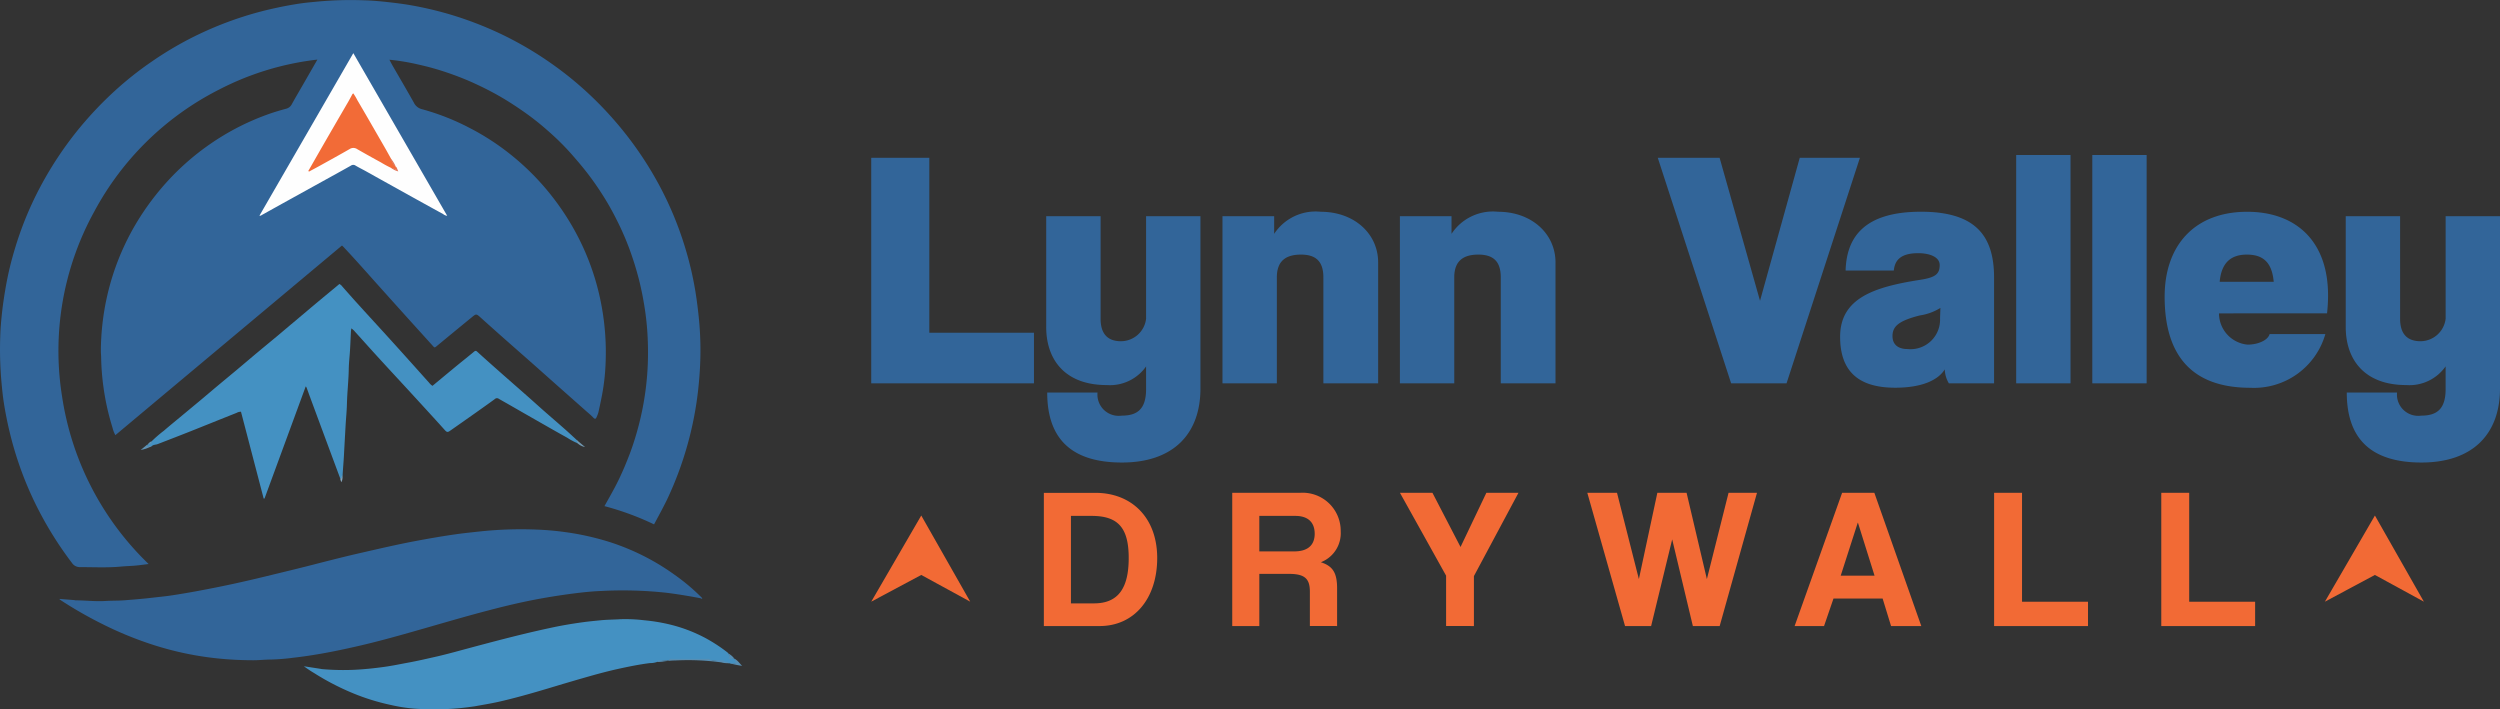 <?xml version="1.0" encoding="UTF-8"?> <svg xmlns="http://www.w3.org/2000/svg" width="197.046" height="55.902" viewBox="0 0 197.046 55.902"><rect x="0" y="0" width="197.046" height="55.902" fill="#333333" stroke="none"/><g id="Logo" transform="translate(-244.7 -31)"><g id="Group_3" data-name="Group 3" transform="translate(244.7 31)"><path id="Path_2" data-name="Path 2" d="M-148.525-45.826a22.153,22.153,0,0,0-3.909-1.438c.383-.691.771-1.355,1.106-2.047s.636-1.408.909-2.132a22.519,22.519,0,0,0,.689-2.207,22.337,22.337,0,0,0,.466-2.265,22.389,22.389,0,0,0,.234-2.308c.04-.776.037-1.554,0-2.33a21.407,21.407,0,0,0-.231-2.308c-.118-.762-.267-1.519-.457-2.267s-.418-1.486-.679-2.213a21.537,21.537,0,0,0-.9-2.136c-.334-.687-.693-1.362-1.094-2.012s-.841-1.3-1.311-1.917-.972-1.2-1.49-1.782a20.218,20.218,0,0,0-1.662-1.627,21,21,0,0,0-1.816-1.448c-.633-.447-1.279-.872-1.949-1.261s-1.36-.737-2.064-1.061-1.423-.6-2.152-.85a20.87,20.87,0,0,0-2.227-.625,17.313,17.313,0,0,0-2.324-.389c.107.2.188.356.276.51.556.964,1.121,1.923,1.664,2.894a.949.949,0,0,0,.646.5,18.723,18.723,0,0,1,3.789,1.5,19.246,19.246,0,0,1,3.024,1.945A19.823,19.823,0,0,1-157-72.216a20.461,20.461,0,0,1,2.116,3.05,19.56,19.56,0,0,1,2.014,5.132,20.567,20.567,0,0,1,.423,2.449,20.241,20.241,0,0,1,.1,3.108,16.851,16.851,0,0,1-.321,2.673c-.077.378-.155.756-.24,1.132a2.489,2.489,0,0,1-.128.349c-.076.2-.143.223-.278.083-.189-.2-.4-.367-.6-.547q-1.229-1.088-2.458-2.176c-.573-.508-1.144-1.019-1.718-1.527-.77-.68-1.543-1.356-2.312-2.037q-.893-.79-1.779-1.588c-.353-.318-.354-.325-.717-.028q-1.372,1.122-2.739,2.252c-.186.154-.182.156-.338-.017q-.877-.971-1.755-1.94-1.314-1.458-2.625-2.919c-.878-.983-1.751-1.971-2.654-2.931-.033-.035-.07-.066-.113-.107l-17.861,14.947a2.286,2.286,0,0,1-.225-.585,19.633,19.633,0,0,1-.712-3.183,19.762,19.762,0,0,1-.185-2.339c0-.183-.023-.367-.022-.551a19.529,19.529,0,0,1,.113-2,19.855,19.855,0,0,1,1.044-4.585,19.8,19.8,0,0,1,1.556-3.332,20.626,20.626,0,0,1,2.748-3.663,19.856,19.856,0,0,1,3.363-2.851,19.523,19.523,0,0,1,4.417-2.223c.444-.158.9-.291,1.353-.414a.683.683,0,0,0,.455-.358c.275-.5.566-.991.85-1.485l1.168-2.032a22.374,22.374,0,0,0-7.8,2.39,22.9,22.9,0,0,0-9.794,9.6,22.74,22.74,0,0,0-2.527,14.585A23.073,23.073,0,0,0-188.362-42.7c-.36.044-.7.092-1.033.123-.376.034-.755.041-1.131.076-1.046.1-2.094.047-3.142.045l-.087,0a.75.75,0,0,1-.653-.334,28.356,28.356,0,0,1-2.878-4.662,27.492,27.492,0,0,1-1.868-5.007,29.255,29.255,0,0,1-.61-2.883c-.092-.571-.148-1.149-.2-1.726a29.006,29.006,0,0,1-.094-3.575c.018-.647.076-1.293.148-1.938.076-.682.181-1.358.3-2.034a25.462,25.462,0,0,1,.72-2.977,26.645,26.645,0,0,1,1.977-4.815,28.239,28.239,0,0,1,2.88-4.386,28.555,28.555,0,0,1,2.939-3.141,26.724,26.724,0,0,1,3-2.383,26.931,26.931,0,0,1,3.792-2.189,27.711,27.711,0,0,1,4.5-1.666,30.542,30.542,0,0,1,3.108-.667c.571-.094,1.15-.146,1.728-.2a28.451,28.451,0,0,1,3.575-.093c.647.016,1.293.075,1.938.148.615.07,1.228.145,1.836.255a27.993,27.993,0,0,1,2.787.646,27.979,27.979,0,0,1,4.059,1.522,27.307,27.307,0,0,1,4.278,2.5,26.864,26.864,0,0,1,2.9,2.374,28.175,28.175,0,0,1,3.233,3.616,27.776,27.776,0,0,1,2.328,3.674,26.764,26.764,0,0,1,1.931,4.677,26.573,26.573,0,0,1,.831,3.513c.125.773.221,1.548.294,2.328a25.3,25.3,0,0,1,.087,3.342c-.026.666-.078,1.332-.148,2a27.177,27.177,0,0,1-.835,4.372,27.219,27.219,0,0,1-1.644,4.416C-147.829-47.109-148.173-46.484-148.525-45.826Z" transform="translate(200.077 87.156)" fill="#326599"></path><path id="Path_3" data-name="Path 3" d="M-119.515,634.278l1.125.092c.048,0,.1.022.143.022.776,0,1.551.1,2.327.051.513-.033,1.028-.017,1.54-.057.539-.043,1.079-.085,1.617-.14.442-.045.884-.1,1.326-.147.537-.057,1.071-.143,1.6-.232.627-.1,1.253-.22,1.878-.339,1.581-.3,3.151-.649,4.714-1.031,1.347-.328,2.7-.65,4.04-1,1.175-.3,2.353-.6,3.535-.867,1.493-.343,2.985-.689,4.492-.965.92-.169,1.841-.33,2.767-.462.67-.1,1.342-.165,2.015-.24a30.635,30.635,0,0,1,4.5-.147,22.292,22.292,0,0,1,2.25.2,21.152,21.152,0,0,1,3.41.756,18.343,18.343,0,0,1,5.213,2.617,16.144,16.144,0,0,1,2.168,1.836c-.047.088-.1.01-.144,0-.872-.164-1.746-.312-2.628-.424a31.814,31.814,0,0,0-5.169-.148c-.741.026-1.483.106-2.222.2q-1.365.177-2.716.424c-1.327.244-2.639.557-3.944.9-1.7.441-3.378.935-5.063,1.418s-3.389.971-5.106,1.369c-1.023.237-2.05.457-3.085.638-.742.13-1.487.24-2.234.323a16.225,16.225,0,0,1-1.737.134c-.437,0-.87.055-1.307.054-.892,0-1.784-.039-2.671-.125a24.932,24.932,0,0,1-5.2-1.069,28.132,28.132,0,0,1-3.366-1.322,32.879,32.879,0,0,1-3.9-2.166c-.056-.036-.11-.076-.165-.114Z" transform="translate(124.21 -587.074)" fill="#326599"></path><path id="Path_4" data-name="Path 4" d="M13.966,312.219q-.322-.864-.643-1.728-.773-2.084-1.545-4.168-.22-.594-.436-1.191a.4.4,0,0,0-.094-.171L8,313.8l-.069,0-1.787-6.839a.678.678,0,0,0-.346.089c-1.226.485-2.447.981-3.672,1.468-.848.337-1.7.664-2.551.994-.149.058-.326.034-.454.154a1,1,0,0,1-.223.053c-.117.015-.194-.019-.139-.16a.062.062,0,0,1,.047-.019c.111-.067.244-.107.294-.247a9.646,9.646,0,0,1,.962-.832c.424-.367.859-.72,1.291-1.079.55-.457,1.1-.912,1.651-1.371.4-.335.8-.676,1.2-1.012.549-.459,1.1-.913,1.649-1.372s1.063-.9,1.6-1.348,1.057-.875,1.584-1.314c.415-.346.828-.7,1.241-1.045q.776-.654,1.553-1.308.645-.54,1.293-1.076l.778-.645a.718.718,0,0,1,.243.218c.4.447.793.9,1.2,1.345.662.733,1.332,1.46,2,2.192q1.092,1.2,2.179,2.412c.485.539.966,1.081,1.452,1.62a.982.982,0,0,0,.262.241c.616-.51,1.232-1.024,1.851-1.533.47-.386.948-.764,1.416-1.152.1-.083.158-.1.264,0,.565.515,1.137,1.023,1.711,1.53.731.647,1.467,1.289,2.2,1.935.436.384.866.775,1.3,1.158.552.485,1.11.964,1.662,1.45.334.294.66.6.989.9.042.076.143.138.054.242a5.129,5.129,0,0,1-.841-.447c-.862-.476-1.715-.968-2.57-1.455q-.968-.552-1.934-1.108c-.293-.168-.587-.331-.878-.5a.245.245,0,0,0-.312.024c-.529.389-1.068.766-1.6,1.144q-.97.685-1.943,1.365c-.173.121-.245.1-.388-.056q-.465-.519-.935-1.033-.94-1.03-1.884-2.057c-.511-.556-1.025-1.109-1.536-1.664q-.63-.684-1.256-1.371c-.494-.545-.983-1.094-1.478-1.638a1.217,1.217,0,0,0-.291-.263c-.012.111-.026.2-.031.291-.024.474-.041.948-.07,1.421-.031.511-.093,1.02-.1,1.531-.016.9-.122,1.8-.143,2.7-.014.588-.077,1.176-.109,1.764-.041.753-.086,1.506-.124,2.26-.028.549-.081,1.1-.109,1.647C14.049,312.044,14.221,312.283,13.966,312.219Z" transform="translate(12.85 -274.508)" fill="#4491c2"></path><path id="Path_5" data-name="Path 5" d="M244.489,753.605l-.108-.009a2.525,2.525,0,0,0-.557-.14,20.706,20.706,0,0,0-3.73-.13,5.545,5.545,0,0,0-1.309.159,1.654,1.654,0,0,1-.594.1c-.8.1-1.593.26-2.381.431-.807.175-1.606.387-2.4.612q-1.344.382-2.682.785c-1.434.433-2.871.855-4.33,1.193-.664.154-1.338.263-2.01.384a21.243,21.243,0,0,1-4.341.21,12.385,12.385,0,0,1-2.228-.305,17.23,17.23,0,0,1-3.4-1.093,19.807,19.807,0,0,1-2.681-1.425,9.718,9.718,0,0,1-.819-.543l1.292.2c.038.006.075.02.112.023a19.412,19.412,0,0,0,2.645.053c.779-.042,1.558-.123,2.33-.232.6-.084,1.192-.209,1.787-.318.785-.143,1.561-.325,2.337-.5.466-.108.932-.229,1.4-.354,1.483-.4,2.965-.8,4.454-1.175,1.1-.277,2.2-.536,3.309-.77.8-.168,1.606-.3,2.415-.409.448-.06.9-.1,1.352-.146.511-.049,1.023-.046,1.534-.08a12.3,12.3,0,0,1,1.869.085,13.97,13.97,0,0,1,2.047.341,11.933,11.933,0,0,1,2.794,1.072,12.541,12.541,0,0,1,1.717,1.126.544.544,0,0,1,.075.086.617.617,0,0,0,.47.412l0,0c.038.055.11.085.129.149.041.136.04.258-.156.239A.94.94,0,0,1,244.489,753.605Z" transform="translate(-186.969 -701.321)" fill="#4491c2"></path><path id="Path_6" data-name="Path 6" d="M689.1,804.134c0-.086.035-.119.122-.117q.29.007.58,0c.09,0,.191.035.253-.083.029-.055.106-.031.162-.031h2.842c.039,0,.09-.015.114,0,.239.19.518.084.778.113.152.017.324-.064.45.105.025.034.129.011.2.01s.1.045.1.111a1.847,1.847,0,0,1-.571-.064,19.5,19.5,0,0,0-3.584-.151,6.45,6.45,0,0,0-1.034.094A2.434,2.434,0,0,1,689.1,804.134Z" transform="translate(-637.284 -751.971)" fill="#568eb4"></path><path id="Path_7" data-name="Path 7" d="M786.976,804.219h.44c.069-.16-.079-.241-.076-.36.265.116.407.366.61.56A8.809,8.809,0,0,1,786.976,804.219Z" transform="translate(-729.456 -751.936)" fill="#568eb4"></path><path id="Path_8" data-name="Path 8" d="M-9.271,514.236c.009.079.02.161.133.118a.554.554,0,0,1,.229-.011,2.562,2.562,0,0,1-.877.311Z" transform="translate(20.875 -479.19)" fill="#5f93b6"></path><path id="Path_9" data-name="Path 9" d="M785.6,797.237h-.472c.022-.1.189-.2.009-.275-.019-.008-.005-.089-.006-.136A1.4,1.4,0,0,1,785.6,797.237Z" transform="translate(-727.711 -745.312)" fill="#568eb4"></path><path id="Path_10" data-name="Path 10" d="M580.116,508.348c.033-.092-.068-.154-.054-.242l.652.545A1.125,1.125,0,0,1,580.116,508.348Z" transform="translate(-534.599 -473.417)" fill="#7198b1"></path><path id="Path_11" data-name="Path 11" d="M260.082,556.206c.06,0,.111-.009.114-.087,0-.053-.018-.115.05-.146a.769.769,0,0,1-.075.528A1.112,1.112,0,0,1,260.082,556.206Z" transform="translate(-233.267 -518.495)" fill="#85a6bc"></path><path id="Path_12" data-name="Path 12" d="M.157,509.671c0,.056.018.159-.007.158-.11,0-.164.158-.286.088A.621.621,0,0,1,.157,509.671Z" transform="translate(11.788 -474.891)" fill="#5f93b6"></path><path id="Path_13" data-name="Path 13" d="M150.823-2.462l7.4-12.811,7.4,12.822a.632.632,0,0,1-.32-.137q-1.576-.866-3.148-1.74-1.471-.817-2.94-1.638c-.27-.15-.549-.286-.815-.443a.319.319,0,0,0-.366,0c-.673.382-1.352.752-2.028,1.126q-1.371.758-2.741,1.515-1.141.632-2.281,1.268A.178.178,0,0,1,150.823-2.462Z" transform="translate(-130.375 19.462)" fill="#fefefe"></path><path id="Path_14" data-name="Path 14" d="M223.668,45.012a8.208,8.208,0,0,1-.812-.438q-.938-.511-1.866-1.043a.538.538,0,0,0-.6-.005c-.785.452-1.58.888-2.372,1.327-.276.153-.556.3-.831.449-.078-.065-.017-.11.009-.155q.458-.8.919-1.607.533-.927,1.069-1.852c.369-.638.741-1.274,1.11-1.911.087-.15.165-.3.25-.455.036-.064.057-.142.139-.186a4.655,4.655,0,0,1,.323.544c.334.573.672,1.144,1,1.718q.6,1.039,1.2,2.082c.157.275.309.553.463.83a1.556,1.556,0,0,0,.346.586v0c.023.077.105.162.038.232s-.135-.027-.2-.054A1.051,1.051,0,0,1,223.668,45.012Z" transform="translate(-192.835 -31.776)" fill="#f26b37"></path><path id="Path_15" data-name="Path 15" d="M329.017,138.11a.372.372,0,0,1,.376.16l-.025-.276c.129.1.132.26.213.39A1.369,1.369,0,0,1,329.017,138.11Z" transform="translate(-298.184 -124.874)" fill="#e37859"></path><path id="Path_16" data-name="Path 16" d="M328.041,128.5c-.131-.011-.181-.116-.229-.212s-.075-.2-.189-.27c-.059-.034.085-.04.071-.1A2.189,2.189,0,0,1,328.041,128.5Z" transform="translate(-296.858 -115.382)" fill="#e37859"></path></g><path id="Coolvetica" d="M15.242-52.565v-3.99H6.994V-70.346H2.415v17.781Zm8.837.455c0,1.607-.723,2.089-1.928,2.089a1.675,1.675,0,0,1-1.9-1.821H16.286c0,3.4,1.66,5.516,5.891,5.516,3.99,0,6.186-2.2,6.186-5.838V-65.74H24.079v8.087A2.007,2.007,0,0,1,22.1-55.885c-1.151,0-1.607-.7-1.607-1.767V-65.74H16.206v8.73c0,2.6,1.5,4.579,4.767,4.579A3.485,3.485,0,0,0,24.079-53.9Zm18.29-.455V-62.1c0-2.249-1.875-3.99-4.526-3.99a3.9,3.9,0,0,0-3.669,1.741V-65.74H30.1v13.175h4.285V-60.92c0-1.285.7-1.794,1.9-1.794,1.151,0,1.767.509,1.767,1.794v8.355Zm13.979,0V-62.1c0-2.249-1.875-3.99-4.526-3.99a3.9,3.9,0,0,0-3.669,1.741V-65.74h-4.07v13.175h4.285V-60.92c0-1.285.7-1.794,1.9-1.794,1.151,0,1.767.509,1.767,1.794v8.355Zm18.21,0,5.784-17.781H75.6L72.468-59.072,69.282-70.346H64.408l5.784,17.781Zm12.1-5.115a2.329,2.329,0,0,1-2.571,2.41c-.723,0-1.178-.348-1.178-1.018,0-.75.455-1.205,2.169-1.634a4.214,4.214,0,0,0,1.607-.589Zm4.258,5.115v-8.328c0-3.321-1.473-5.2-5.757-5.2-4.365,0-5.865,1.9-5.945,4.633h3.8c.08-.83.562-1.366,1.928-1.366.83,0,1.687.268,1.687.937,0,.723-.348.991-1.634,1.178-3.562.562-6.213,1.446-6.213,4.472,0,2.571,1.285,4.017,4.338,4.017,2.142,0,3.4-.616,3.91-1.446a2.3,2.3,0,0,0,.321,1.1Zm6.025,0v-18H92.659v18Zm6,0v-18H98.658v18Zm5.757-8.007c.134-1.5.884-2.142,2.142-2.142,1.312,0,1.982.643,2.116,2.142Zm8.462,2.49a12.972,12.972,0,0,0,.08-1.419c0-4.365-2.624-6.588-6.373-6.588-4.124,0-6.507,2.624-6.507,6.695,0,4.74,2.249,7.177,6.748,7.177a5.848,5.848,0,0,0,5.918-4.231h-4.392c-.134.482-.91.83-1.741.83a2.481,2.481,0,0,1-2.249-2.464Zm9.346,5.972c0,1.607-.723,2.089-1.928,2.089a1.675,1.675,0,0,1-1.9-1.821h-3.963c0,3.4,1.66,5.516,5.891,5.516,3.99,0,6.186-2.2,6.186-5.838V-65.74h-4.285v8.087a2.007,2.007,0,0,1-1.982,1.767c-1.151,0-1.607-.7-1.607-1.767V-65.74h-4.285v8.73c0,2.6,1.5,4.579,4.767,4.579a3.485,3.485,0,0,0,3.106-1.473Z" transform="translate(310.954 113.781)" fill="#326599"></path><g id="Group_2" data-name="Group 2" transform="translate(313.369 69.844)"><path id="Coolvetica-2" data-name="Coolvetica" d="M3.561-32.455V-39.35H5.189c2.1,0,2.925.949,2.925,3.321s-.822,3.574-2.736,3.574Zm2.261,1.787c2.72,0,4.538-2.166,4.538-5.36s-2.024-5.139-4.87-5.139H1.426v10.5ZM21.239-39.35c1.091,0,1.534.585,1.534,1.407,0,.806-.443,1.391-1.613,1.391H18.408v-2.8Zm3.3,8.681v-2.973c0-1.233-.348-1.755-1.281-2.056a2.45,2.45,0,0,0,1.565-2.435A3,3,0,0,0,21.6-41.168H16.274v10.5h2.135V-34.78h2.34c1.265,0,1.644.4,1.644,1.407v2.7Zm10.784,0v-3.937l3.51-6.562h-2.53L34.268-36.9l-2.214-4.269H29.493l3.637,6.53v3.969Zm19.37,0,2.941-10.5H55.393l-1.708,6.8-1.6-6.8H49.78l-1.455,6.8-1.724-6.8h-2.34l2.973,10.5H49.29L50.95-37.5l1.629,6.831ZM66.9-34.638H64.232l1.344-4.174h.016Zm3.684,3.969-3.7-10.5H64.343L60.6-30.669H62.92l.743-2.166h3.874l.664,2.166Zm13.14,0v-1.913h-5.2v-8.586h-2.2v10.5Zm13.172,0v-1.913H91.7v-8.586H89.5v10.5Z" transform="translate(12.18 41.168)" fill="#f26a35"></path><path id="Path_17" data-name="Path 17" d="M3686.471-268.889l-3.943,6.791,3.943-2.108,3.86,2.108Z" transform="translate(-3682.528 270.678)" fill="#f26a35"></path><path id="Path_18" data-name="Path 18" d="M3686.471-268.889l-3.943,6.791,3.943-2.108,3.86,2.108Z" transform="translate(-3567.953 270.678)" fill="#f26a35"></path></g></g></svg> 